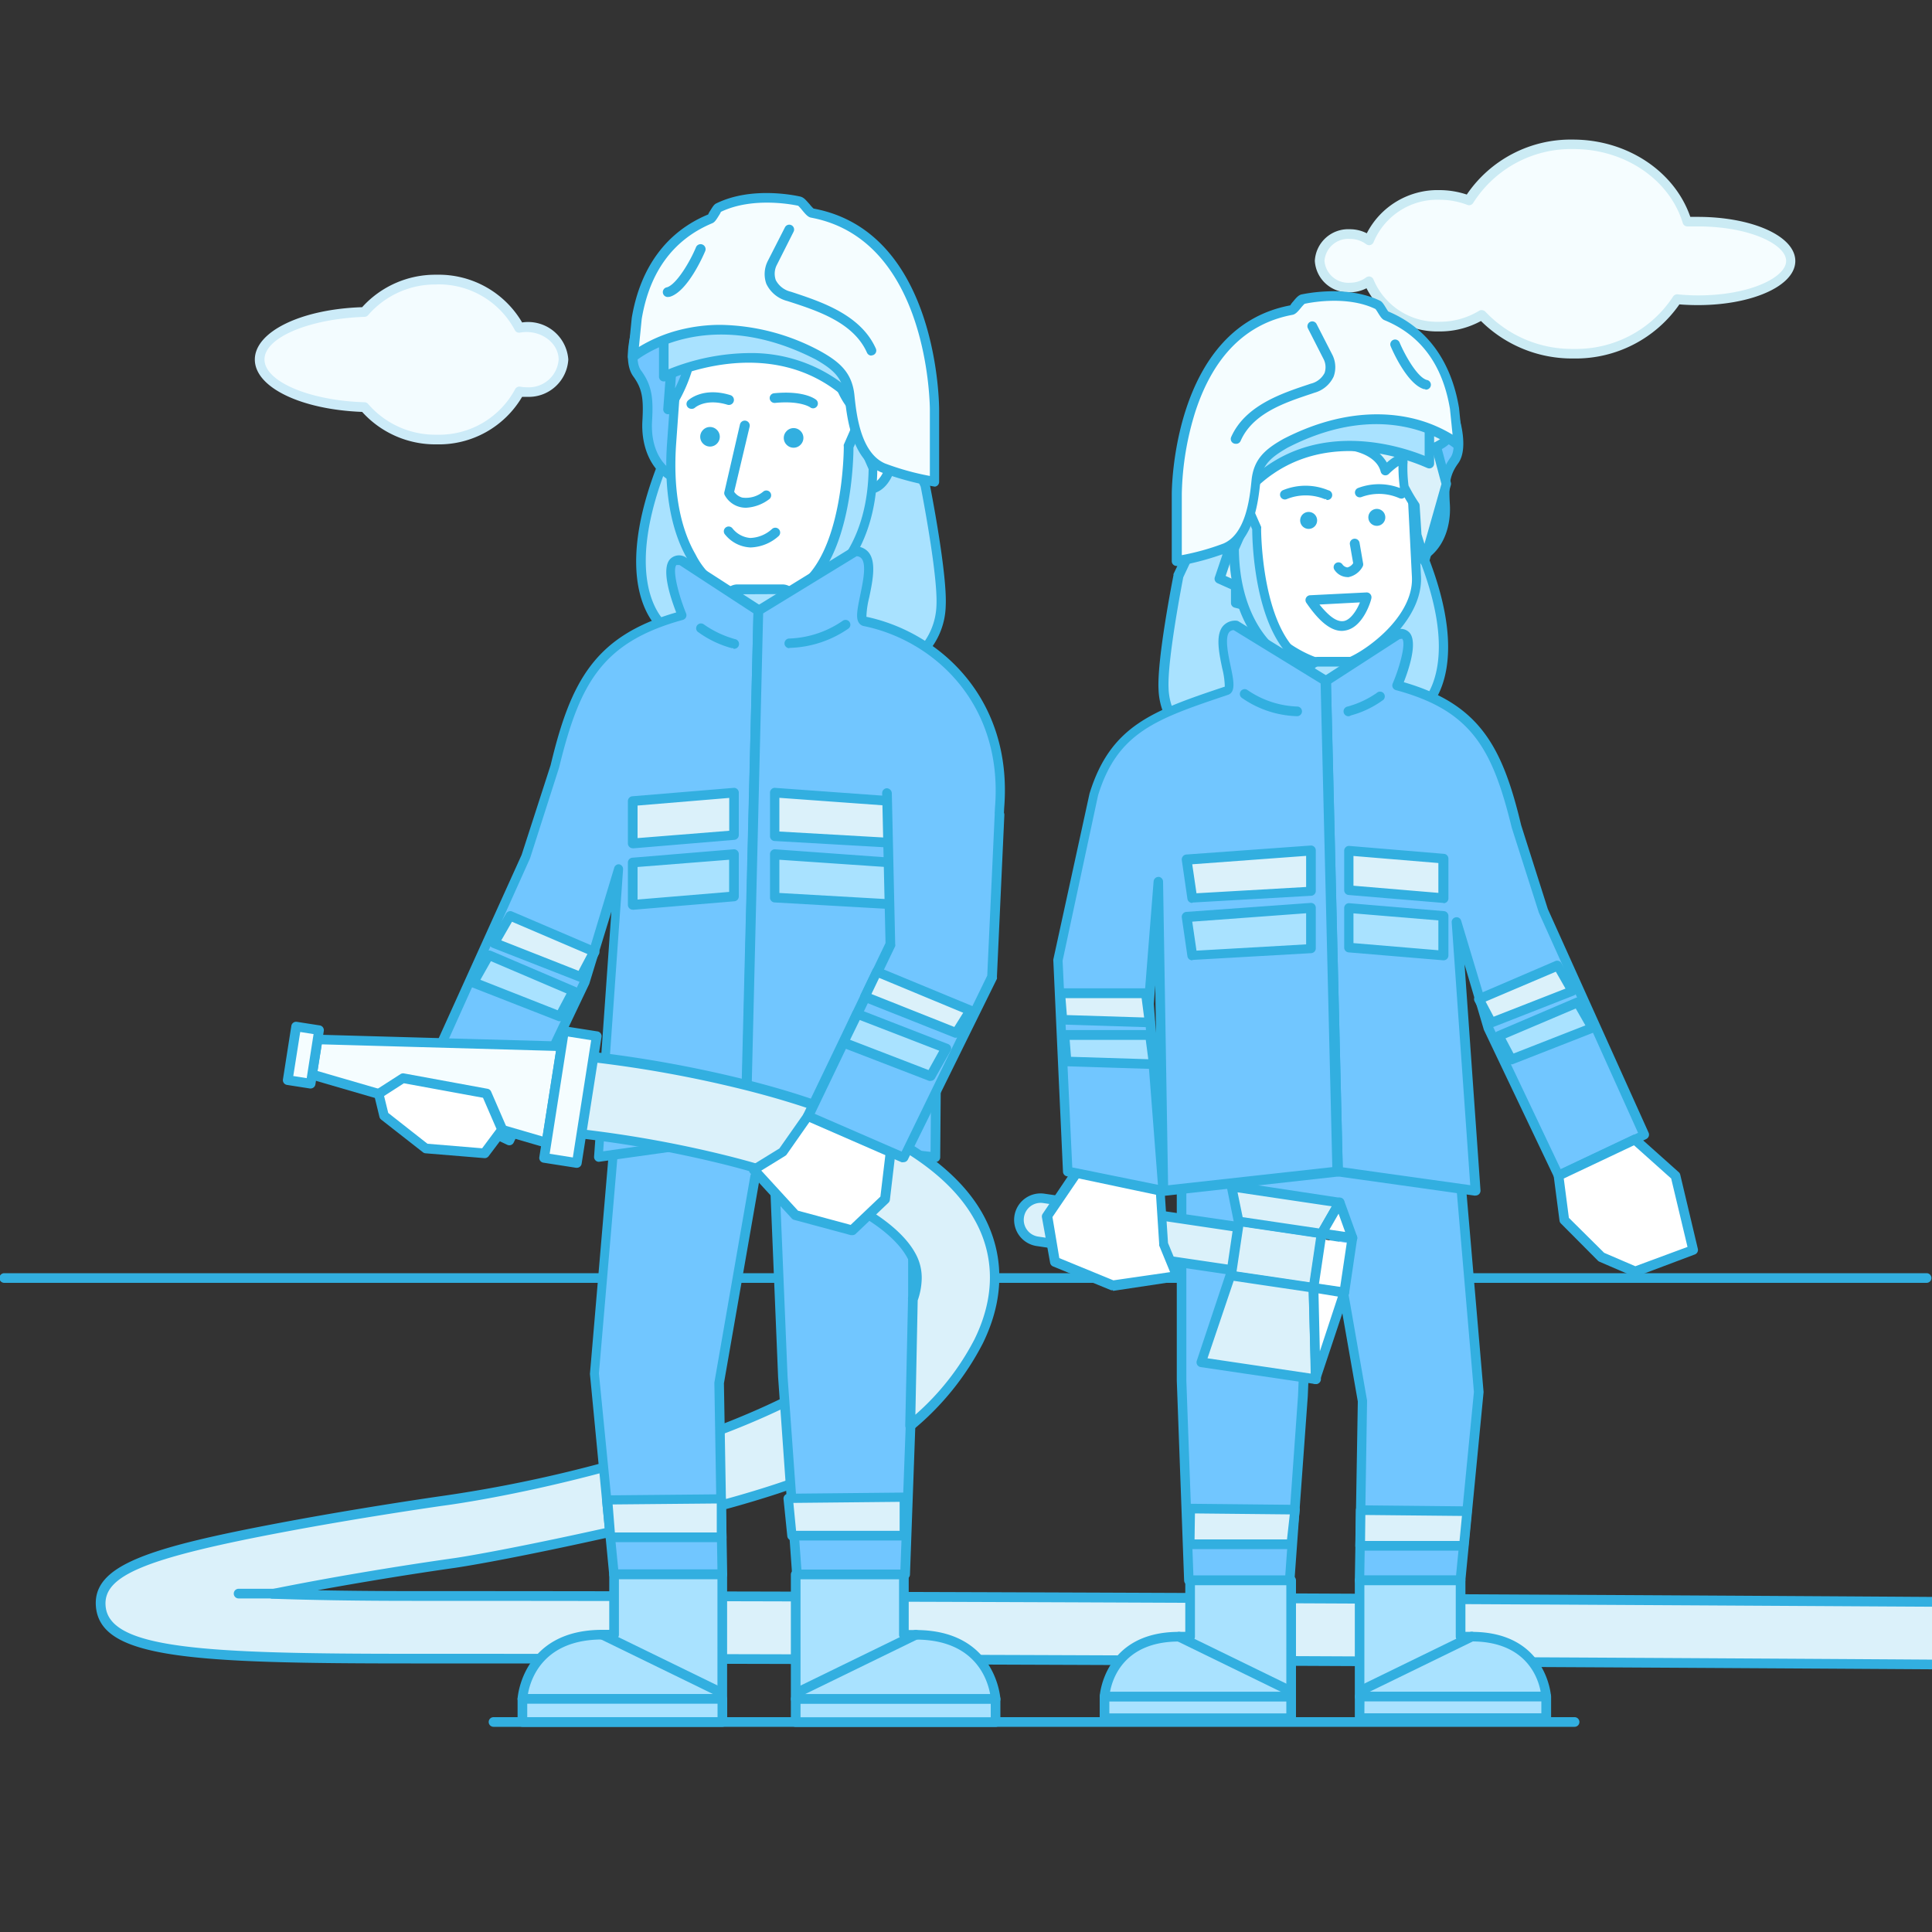 <svg id="Layer_1" data-name="Layer 1" xmlns="http://www.w3.org/2000/svg" xmlns:xlink="http://www.w3.org/1999/xlink" viewBox="0 0 200 200"><rect x="0" y="0" width="200" height="200" fill="#333333" stroke="none"/><defs><style>.cls-1{fill:none;}.cls-2{fill:#32afe0;}.cls-3{fill:#f5fdff;}.cls-4{fill:#cbebf4;}.cls-5{fill:#f3fcff;}.cls-6{fill:#ccebf8;}.cls-7{clip-path:url(#clip-path);}.cls-8{fill:#dbf1fa;}.cls-9{fill:#a9e2ff;}.cls-10{fill:#71c6ff;}.cls-11{fill:#fff;}</style><clipPath id="clip-path"><rect class="cls-1" width="200" height="200"/></clipPath></defs><title>39</title><path class="cls-2" d="M163,178.76H51.09a.5.5,0,0,1,0-1H163a.5.5,0,0,1,0,1Z"/><path class="cls-3" d="M175.79,22.93c-.38,0-.75,0-1.12,0-1.4-4.61-6.14-8-11.78-8a12.48,12.48,0,0,0-10.81,5.8,8.5,8.5,0,0,0-3.05-.56,7.65,7.65,0,0,0-7.3,4.7,3.34,3.34,0,0,0-2-.65A3,3,0,0,0,136.61,27a3,3,0,0,0,3.12,2.77,3.34,3.34,0,0,0,2-.65,7.65,7.65,0,0,0,7.3,4.7,8.34,8.34,0,0,0,4.38-1.22,12.83,12.83,0,0,0,9.49,4A12.51,12.51,0,0,0,173.62,31c.7.07,1.42.11,2.17.11,5.31,0,9.61-1.82,9.61-4.07S181.1,22.93,175.79,22.93Z"/><path class="cls-4" d="M162.89,37.11a13.37,13.37,0,0,1-9.58-3.88A8.86,8.86,0,0,1,149,34.31a8.24,8.24,0,0,1-7.54-4.47,3.83,3.83,0,0,1-1.76.42A3.46,3.46,0,0,1,136.11,27a3.46,3.46,0,0,1,3.62-3.27,3.84,3.84,0,0,1,1.76.42A8.24,8.24,0,0,1,149,19.68a9,9,0,0,1,2.84.46,13,13,0,0,1,11-5.69c5.58,0,10.51,3.27,12.14,8h.76c5.67,0,10.11,2,10.11,4.57,0,2.85-5.5,5-12,4.49A13.08,13.08,0,0,1,162.89,37.11Zm-9.49-5a.5.5,0,0,1,.37.16,12.32,12.32,0,0,0,9.12,3.85,12,12,0,0,0,10.3-5.41.5.5,0,0,1,.47-.24c.72.07,1.43.11,2.13.11,5.37,0,9.11-1.88,9.11-3.57s-3.74-3.57-9.11-3.57l-1.09,0a.5.5,0,0,1-.5-.35c-1.37-4.51-6-7.66-11.3-7.66A12,12,0,0,0,152.51,21a.5.5,0,0,1-.61.21,8,8,0,0,0-2.87-.53,7.14,7.14,0,0,0-6.83,4.37.5.5,0,0,1-.77.23,2.83,2.83,0,0,0-1.69-.55A2.47,2.47,0,0,0,137.11,27a2.47,2.47,0,0,0,2.62,2.27,2.82,2.82,0,0,0,1.69-.55.5.5,0,0,1,.77.23A7.14,7.14,0,0,0,149,33.31a7.83,7.83,0,0,0,4.12-1.14A.51.51,0,0,1,153.41,32.1Z"/><path class="cls-5" d="M54.54,33.85a4.27,4.27,0,0,0-.77.07,9.43,9.43,0,0,0-8.56-5,9.73,9.73,0,0,0-7.48,3.35c-6.06.18-10.84,2.31-10.84,4.92S31.67,42,37.73,42.14a9.73,9.73,0,0,0,7.48,3.35,9.43,9.43,0,0,0,8.56-5,4.27,4.27,0,0,0,.77.07,3.59,3.59,0,0,0,3.79-3.36A3.59,3.59,0,0,0,54.54,33.85Z"/><path class="cls-6" d="M45.21,46a10.2,10.2,0,0,1-7.72-3.36c-6.35-.24-11.11-2.55-11.11-5.42S31.14,32,37.49,31.8a10.2,10.2,0,0,1,7.72-3.36,10,10,0,0,1,8.84,4.94,4.17,4.17,0,0,1,4.78,3.84,4.1,4.1,0,0,1-4.29,3.86l-.49,0A10,10,0,0,1,45.21,46Zm0-16.55a9.18,9.18,0,0,0-7.1,3.17.5.5,0,0,1-.37.18C32,33,27.38,34.94,27.38,37.21S32,41.47,37.74,41.64a.5.5,0,0,1,.37.18A9.18,9.18,0,0,0,45.21,45a8.93,8.93,0,0,0,8.11-4.7.5.5,0,0,1,.54-.27,3.77,3.77,0,0,0,.68.06,3.1,3.1,0,0,0,3.29-2.86c0-1.77-1.92-3.17-4-2.8a.49.49,0,0,1-.54-.27A8.93,8.93,0,0,0,45.21,29.44Z"/><path class="cls-2" d="M199.44,132.8H.44a.5.5,0,0,1,0-1h199a.5.5,0,0,1,0,1Z"/><g class="cls-7"><path class="cls-8" d="M45.66,155.39c-.33,0-8.26,1.18-16.3,2.7-15.07,2.84-19.31,4.7-18.93,8.29.52,4.81,10.18,5.32,32.1,5.32h1.35c65.58,0,156,.6,156.93.61h0c2.19,0,4-1.44,4-3.22s-1.76-3.26-4-3.27c-.89,0-91.38-.61-157-.61H42.61c-6.12,0-10.79-.09-14.35-.22,5.57-1.13,12.47-2.3,18.73-3.19.51-.07,6.49-1,20.52-4.2,12.55-2.88,20.5-5.69,26.7-10l.26-13.16a7.68,7.68,0,0,1-.37.68C87.09,146.65,58.73,153.66,45.66,155.39Z"/><path class="cls-2" d="M200.85,172.81c-.83,0-91.25-.61-157-.61H42.53c-22.72,0-32-.52-32.59-5.77-.47-4.38,5.31-6.2,19.33-8.84,7.77-1.46,15.46-2.58,16.31-2.7h0A139.73,139.73,0,0,0,72,148.46c11.2-4,18.7-8.69,21.69-13.61.13-.22.25-.43.35-.64a.5.5,0,0,1,1,.23l-.27,13.16a.5.5,0,0,1-.21.4c-6,4.15-13.75,7.08-26.88,10.09-14.87,3.42-20.51,4.2-20.56,4.21-4.71.67-9.7,1.49-14.24,2.32,3,.06,6.41.09,10.21.09h.85c64.26,0,153.2.58,157,.61a4.91,4.91,0,0,1,3.5,1.37,3.39,3.39,0,0,1,1,2.41C205.32,171.14,203.31,172.81,200.85,172.81ZM45.73,155.89h0c-.85.12-8.52,1.23-16.27,2.69-14.54,2.74-18.87,4.55-18.52,7.75.47,4.39,10.47,4.87,31.6,4.87h1.35c65.72,0,156.15.6,156.94.61,1.95,0,3.51-1.22,3.53-2.72a2.36,2.36,0,0,0-.73-1.69,3.88,3.88,0,0,0-2.74-1.07c-3.8,0-92.74-.61-157-.61H42.62c-5.58,0-10.42-.08-14.37-.22a.5.5,0,0,1-.08-1c5.58-1.13,12.42-2.29,18.76-3.19.06,0,5.89-.84,20.47-4.19,12.84-2.95,20.5-5.8,26.32-9.8l.22-11.05C85.45,148.16,55.73,154.56,45.73,155.89Z"/></g><path class="cls-9" d="M122,59.61s-1.7,8.56-1.54,11.67a6.68,6.68,0,0,0,2.06,4.67l22.62-2.55h2s5.12-3.65,0-16.21-22.94-2.24-22.94-2.24Z"/><path class="cls-2" d="M122.49,76.44a.5.5,0,0,1-.32-.11,7.14,7.14,0,0,1-2.24-5c-.16-3.14,1.48-11.44,1.55-11.79a.5.5,0,0,1,0-.12l2.24-4.67a.5.5,0,0,1,.2-.22c.42-.24,10.37-5.93,17.68-3.42a9.78,9.78,0,0,1,6,5.91c5.21,12.78,0,16.65-.17,16.81a.5.5,0,0,1-.29.09h-2l-22.56,2.55Zm0-16.68c-.15.78-1.66,8.61-1.52,11.48a6.37,6.37,0,0,0,1.73,4.17l22.39-2.53H147c.68-.63,4.18-4.59-.28-15.52A8.82,8.82,0,0,0,141.32,52c-6.44-2.21-15.52,2.61-16.72,3.27Z"/><path class="cls-10" d="M150.55,43.29s1,3,0,4.37-1.09,2.42-1,4.6-.66,5-3.48,5.82-2.88-18.29-2.88-18.29Z"/><path class="cls-2" d="M145.92,58.6a1.13,1.13,0,0,1-.68-.24c-2.35-1.74-2.51-15.78-2.52-18.58a.5.5,0,0,1,.72-.45l7.33,3.51a.5.5,0,0,1,.26.3c.11.34,1,3.32-.07,4.81-.88,1.2-1,2.16-.87,4.28.14,2.46-.8,5.41-3.84,6.32A1.13,1.13,0,0,1,145.92,58.6Zm-2.19-18c.06,6.33.67,15.91,2.11,17,.07,0,.09,0,.12,0,2.48-.75,3.24-3.23,3.13-5.31s0-3.46,1.06-4.92c.62-.85.25-2.81,0-3.72Z"/><polygon class="cls-11" points="127.93 114.36 146.1 114.36 146.1 73.38 137.09 71.57 127.93 73.38 127.93 114.36"/><path class="cls-2" d="M146.1,114.86H127.93a.5.5,0,0,1-.5-.5v-41a.5.5,0,0,1,.4-.49l9.16-1.8a.51.51,0,0,1,.19,0l9,1.8a.5.5,0,0,1,.4.49v41A.5.5,0,0,1,146.1,114.86Zm-17.67-1H145.6V73.79l-8.51-1.7-8.65,1.7Z"/><path class="cls-11" d="M133.56,71.54s.4,3.89,3.52,3.89,3.52-3.89,3.52-3.89V66.27h-7Z"/><path class="cls-2" d="M137.09,75.93c-2.83,0-3.87-2.84-4-4.34a.44.44,0,0,1,0-.05V66.27a.5.5,0,0,1,.5-.5h7a.5.5,0,0,1,.5.5v5.27C141,73.09,139.92,75.93,137.09,75.93Zm-3-4.42c0,.33.48,3.42,3,3.42s3-3.3,3-3.44V66.77h-6Z"/><polygon class="cls-8" points="127.13 57.24 126.23 59.91 127.92 60.67 127.93 62.4 130.48 63.07 131.4 59.7 127.55 54.91 127.13 57.24"/><path class="cls-2" d="M130.48,63.57l-.13,0-2.55-.67a.5.5,0,0,1-.37-.48V61l-1.4-.63a.5.5,0,0,1-.27-.62l.89-2.63.41-2.29a.5.5,0,0,1,.88-.23l3.85,4.79a.5.5,0,0,1,.09.45L131,63.2A.5.5,0,0,1,130.48,63.57ZM128.43,62l1.7.44.72-2.64-3-3.73-.22,1.25,0,.07-.75,2.23,1.28.58a.5.5,0,0,1,.29.46Zm-1.3-4.77h0Z"/><path class="cls-11" d="M138.29,68.94h0c2.21-.11,8.6-4.4,8.35-9.24l-.73-14.4a8,8,0,0,0-8.38-7.57l-1.8.09a8,8,0,0,0-7.57,8.38l.72,14.25C129.14,65.37,135.41,69.09,138.29,68.94Z"/><path class="cls-2" d="M138.13,69.45A10.76,10.76,0,0,1,132.3,67c-1.39-1.08-3.75-3.37-3.9-6.52l-.72-14.25a8.51,8.51,0,0,1,8-8.9l1.79-.09a8.5,8.5,0,0,1,8.9,8l.73,14.41c.15,3-2.07,5.56-3.42,6.79-1.81,1.66-4.08,2.91-5.41,3Zm-.18-31.23h-.38l-1.79.09a7.51,7.51,0,0,0-7.1,7.85l.72,14.25c.14,2.75,2.27,4.8,3.52,5.78,1.78,1.39,4,2.32,5.36,2.24h0c1,0,3-1.08,4.79-2.72,1.21-1.11,3.23-3.37,3.09-6l-.73-14.41A7.5,7.5,0,0,0,137.95,38.21Z"/><path class="cls-2" d="M139.45,59.74a1.65,1.65,0,0,1-1.28-.71.5.5,0,0,1,.78-.63.76.76,0,0,0,.53.34,1,1,0,0,0,.6-.44l-.34-1.94a.5.5,0,1,1,1-.17l.37,2.14a.5.5,0,0,1-.06.34,2.16,2.16,0,0,1-1.48,1.08Z"/><path class="cls-2" d="M138.91,65.31c-1.17,0-2.37-1-3.68-2.91a.5.5,0,0,1,.39-.78l5.83-.29a.49.49,0,0,1,.41.18.5.5,0,0,1,.1.44c0,.12-.8,3-2.7,3.32A2.12,2.12,0,0,1,138.91,65.31Zm-2.32-2.73c1,1.24,1.81,1.83,2.52,1.71s1.36-1.15,1.67-1.93Z"/><circle class="cls-2" cx="142.53" cy="53.56" r="0.88" transform="translate(7.22 123.38) rotate(-47.89)"/><circle class="cls-2" cx="135.48" cy="53.87" r="0.88" transform="translate(38.38 162.64) rotate(-69.93)"/><path class="cls-2" d="M145.05,51.61a.5.5,0,0,1-.22-.05,5.2,5.2,0,0,0-3.88-.11.5.5,0,1,1-.37-.93,6.14,6.14,0,0,1,4.7.15.5.5,0,0,1-.23.95Z"/><path class="cls-2" d="M137.31,51.66a.49.49,0,0,1-.2,0,5.21,5.21,0,0,0-3.89,0,.5.5,0,0,1-.42-.91,6.14,6.14,0,0,1,4.7,0,.5.5,0,0,1-.2,1Z"/><path class="cls-8" d="M131.93,43.47s1.61,1.61,5.19.89c0,0,5.67-.93,2.93,1.81,0,0,2.83.43,3.37,2.55,0,0,1.88-1.94,1.82-.8a14.55,14.55,0,0,0,.12,2.45,17,17,0,0,0,1.14,1.93l.15,3.09.83,2.68,2.26-8-1-3.85s1.1-.53,1.08-.8c.63-5.13-5.11-8.57-5.11-8.57l2.11-.11s-5.31-3.81-11.51-2l-2.82,1.1-1-.77-.92,2.18S129.4,39.6,131.93,43.47Z"/><path class="cls-2" d="M147.48,58.56a.5.5,0,0,1-.48-.35l-.83-2.68a.47.47,0,0,1,0-.12L146,52.46a17.34,17.34,0,0,1-1.09-1.88.5.5,0,0,1,0-.15,15.64,15.64,0,0,1-.14-2.2,7.61,7.61,0,0,0-1,.83.5.5,0,0,1-.84-.23c-.45-1.77-2.93-2.17-3-2.18a.5.5,0,0,1-.28-.85c.62-.62.6-.86.6-.87-.15-.24-1.57-.34-3.1-.09-3.79.75-5.55-1-5.63-1l-.06-.08c-2.66-4.06-1.42-6.58-1.37-6.69l.91-2.15a.5.5,0,0,1,.77-.2l.74.59,2.55-1c6.4-1.87,11.76,1.91,12,2.07a.5.5,0,0,1-.27.91l-.67,0c1.72,1.37,4.62,4.3,4.14,8.2,0,.1,0,.43-1,1l.93,3.46a.49.49,0,0,1,0,.27l-2.26,8a.5.5,0,0,1-.47.36Zm-.33-3.26.31,1,1.76-6.2-1-3.72a.5.5,0,0,1,.26-.58,4.54,4.54,0,0,0,.82-.5c.44-4.73-4.83-8-4.89-8a.5.5,0,0,1,.23-.93l.42,0a13.51,13.51,0,0,0-9.65-1.11l-2.78,1.09a.5.5,0,0,1-.49-.08l-.45-.36L131,37.47c-.05.11-1,2.16,1.27,5.67.24.21,1.7,1.33,4.71.73,1.08-.18,3.62-.46,4.17.63a1.35,1.35,0,0,1-.23,1.38,4.57,4.57,0,0,1,2.65,2c1.12-1,1.55-.8,1.71-.73a.76.76,0,0,1,.42.83,14,14,0,0,0,.11,2.28,16.7,16.7,0,0,0,1.06,1.8.49.49,0,0,1,.09.26Zm2.16-9.94a.36.36,0,0,0,0,.12Z"/><path class="cls-8" d="M132.36,44.72s.62,2.53-.83,3.88l-.94-.59-.93,2-.49,1.64s-1.23-.91-2-.66-.26-2.15-.26-2.15l-.87.36.57-4.29-1.09-.55s1.06-5,4.66-4.75C130.2,39.57,130.57,43.46,132.36,44.72Z"/><path class="cls-2" d="M129.17,52.11a.5.5,0,0,1-.3-.1c-.43-.32-1.19-.69-1.52-.59a.73.73,0,0,1-.73-.13,2.11,2.11,0,0,1-.32-1.69l0,0a.5.5,0,0,1-.69-.53l.52-3.94-.78-.39a.5.5,0,0,1-.26-.55c0-.22,1.2-5.44,5.19-5.14a.5.5,0,0,1,.46.45c.1,1,.64,3.87,1.95,4.79a.5.5,0,0,1,.2.29c0,.11.67,2.83-1,4.36a.5.5,0,0,1-.61.06l-.47-.29-.69,1.46-.46,1.57a.5.5,0,0,1-.32.33Zm-1.69-1.7a3.11,3.11,0,0,1,1.4.43l.3-1,1-2a.5.5,0,0,1,.72-.21l.59.37a4.08,4.08,0,0,0,.46-2.95c-1.47-1.19-2-3.87-2.15-4.94-2.3.13-3.34,3-3.64,4l.73.37a.5.5,0,0,1,.27.51l-.45,3.43.07,0a.5.5,0,0,1,.68.56,6.28,6.28,0,0,0-.14,1.53Z"/><path class="cls-11" d="M129.4,57.05a1.75,1.75,0,0,1-1.16.55c-1.17.06-2.18-1.18-2.26-2.76s.8-2.91,2-3a1.75,1.75,0,0,1,1.21.43"/><path class="cls-2" d="M128.16,58.1c-1.4,0-2.59-1.42-2.68-3.23s1-3.42,2.45-3.5a2.26,2.26,0,0,1,1.55.54.5.5,0,0,1-.64.77,1.27,1.27,0,0,0-.86-.32c-.88,0-1.56,1.16-1.5,2.45s.85,2.34,1.74,2.28a1.27,1.27,0,0,0,.83-.4.5.5,0,0,1,.71.7,2.24,2.24,0,0,1-1.49.7Z"/><path class="cls-9" d="M130.12,54.7s-.06,11,5,13.93l-3.45-1.35s-3.89-2.87-3.95-10.49L129.4,53Z"/><path class="cls-2" d="M135.14,69.13a.49.49,0,0,1-.18,0l-3.45-1.35-.12-.06c-.17-.12-4.1-3.11-4.15-10.89a.49.49,0,0,1,0-.21l1.66-3.75a.5.5,0,0,1,.46-.3h0a.5.5,0,0,1,.46.3l.73,1.66a.5.5,0,0,1,0,.2c0,.11,0,10.73,4.77,13.5a.5.5,0,0,1-.25.93Zm-3.2-2.29.9.35c-3.06-4-3.21-11.36-3.21-12.39l-.23-.52-1.15,2.61C128.32,63.62,131.51,66.49,131.94,66.84Z"/><rect class="cls-9" x="135.53" y="68.53" width="6.26" height="2.31" rx="0.93" ry="0.93" transform="translate(277.33 139.38) rotate(-180)"/><path class="cls-2" d="M140.86,71.35h-4.4A1.44,1.44,0,0,1,135,69.91v-.45A1.44,1.44,0,0,1,136.46,68h4.4a1.43,1.43,0,0,1,1.43,1.43v.45A1.43,1.43,0,0,1,140.86,71.35ZM136.46,69a.44.44,0,0,0-.43.43v.45a.44.44,0,0,0,.43.43h4.4a.43.43,0,0,0,.43-.43v-.45a.43.43,0,0,0-.43-.43Z"/><polygon class="cls-10" points="128.82 85.55 126.76 85.55 126.31 92.97 122.32 111.02 122.32 142.91 123.08 163.6 133.54 163.6 134.89 144.54 135.69 125.18 137.58 125.18 141.05 145.08 140.75 163.6 151.2 163.6 153.09 144.15 149.36 100.5 147.51 92.97 147.29 85.55 145.2 85.55 128.82 85.55"/><path class="cls-2" d="M133.54,164.1H123.08a.5.5,0,0,1-.5-.48l-.76-20.7V111a.5.5,0,0,1,0-.11l4-18.05.44-7.34a.5.5,0,0,1,.5-.47h20.53a.5.5,0,0,1,.5.48L148,92.9l1.83,7.48,3.75,43.73-1.89,19.54a.5.5,0,0,1-.5.45H140.75a.5.5,0,0,1-.5-.51l.31-18.51-3.4-19.4h-1l-.78,18.88L134,163.64A.5.5,0,0,1,133.54,164.1Zm-10-1h9.51l1.32-18.6.8-19.34a.5.5,0,0,1,.5-.48h1.88a.5.5,0,0,1,.49.41l3.48,19.9-.29,18.1h9.5l1.85-19-3.73-43.56L147,93.09a.47.47,0,0,1,0-.1l-.21-6.93H127.23L126.81,93l-4,18.08V142.9Z"/><path class="cls-9" d="M140.75,163.6H151.2v5.83h1.15c7.4,0,7.71,6.21,7.71,6.21H140.75v-4.89h0Z"/><path class="cls-2" d="M160.06,176.13H140.75a.5.5,0,0,1-.5-.5v-4.82a.48.48,0,0,1,0-.08V163.6a.5.5,0,0,1,.5-.5H151.2a.5.5,0,0,1,.5.5v5.33h.65c7.79,0,8.21,6.62,8.21,6.68a.5.5,0,0,1-.5.53Zm-18.82-1h18.25c-.26-1.42-1.49-5.21-7.14-5.21H151.2a.5.5,0,0,1-.5-.5V164.1h-9.46v6.57a.48.48,0,0,1,0,.08Z"/><rect class="cls-9" x="140.75" y="175.63" width="19.32" height="2.23" transform="translate(300.81 353.49) rotate(-180)"/><path class="cls-2" d="M160.06,178.36H140.75a.5.5,0,0,1-.5-.5v-2.23a.5.5,0,0,1,.5-.5h19.32a.5.5,0,0,1,.5.5v2.23A.5.5,0,0,1,160.06,178.36Zm-18.82-1h18.32v-1.23H141.25Z"/><path class="cls-2" d="M141.05,175.43a.5.5,0,0,1-.22-.95l11.3-5.51a.5.5,0,0,1,.44.9l-11.3,5.51A.5.5,0,0,1,141.05,175.43Z"/><path class="cls-9" d="M133.66,163.6H123.2v5.83h-1.15c-7.4,0-7.71,6.21-7.71,6.21h19.32v-4.89h0Z"/><path class="cls-2" d="M133.66,176.14H114.34a.5.5,0,0,1-.5-.53c0-.07.43-6.68,8.21-6.68h.65V163.6a.5.5,0,0,1,.5-.5h10.46a.5.5,0,0,1,.5.5v7.14a.48.48,0,0,1,0,.08v4.82a.5.5,0,0,1-.5.5Zm-18.75-1h18.25v-4.39a.5.5,0,0,1,0-.08V164.1H123.7v5.33a.5.5,0,0,1-.5.5h-1.15C116.4,169.93,115.17,173.72,114.91,175.14Z"/><rect class="cls-9" x="114.34" y="175.64" width="19.32" height="2.23"/><path class="cls-2" d="M133.66,178.37H114.34a.5.5,0,0,1-.5-.5v-2.23a.5.5,0,0,1,.5-.5h19.32a.5.5,0,0,1,.5.5v2.23A.5.5,0,0,1,133.66,178.37Zm-18.82-1h18.32v-1.23H114.84Z"/><path class="cls-2" d="M133.35,175.44a.5.5,0,0,1-.22-.05l-11.3-5.51a.5.5,0,0,1,.44-.9l11.3,5.51a.5.5,0,0,1-.22.95Z"/><path class="cls-10" d="M144.69,65.67l-7.44,4.82,1.23,50.8,14.23,2-2-27.81,3.31,11,7.27,15.26,8.87-4.2L159.75,94.26,157,85.55c-1.9-8-4.09-12.37-12.34-14.59C144.64,71,147.14,65,144.69,65.67Z"/><path class="cls-2" d="M152.72,123.77h-.07l-14.23-2a.5.5,0,0,1-.43-.48l-1.23-50.8a.5.5,0,0,1,.23-.43l7.44-4.82.15-.06a1.23,1.23,0,0,1,1.34.32c.85,1-.06,3.74-.6,5.12,7.85,2.28,10.2,6.64,12.15,14.8l2.76,8.68,10.43,23.15a.5.5,0,0,1-.24.66l-8.87,4.2a.5.5,0,0,1-.67-.24l-7.27-15.26-2-6.77,1.65,23.38a.5.5,0,0,1-.5.54ZM139,120.84l13.2,1.85-1.92-27.2a.5.5,0,0,1,.41-.53.49.49,0,0,1,.57.35l3.31,11,7,14.74,8-3.78L159.3,94.47,156.5,85.7c-2-8.16-4.14-12.14-12-14.26a.5.5,0,0,1-.33-.68c.79-1.86,1.36-4.15,1-4.61,0-.05-.17,0-.26,0l-7.13,4.61Z"/><path class="cls-10" d="M127.92,64.74l9.33,5.75,1.23,50.8-18,2-.53-32-1,12.57,1.5,19.42-9.9-2-1-21.85,3.75-17.18c2.1-6.8,6.43-8.27,13.74-10.73C128.16,71.12,124.91,64.74,127.92,64.74Z"/><path class="cls-2" d="M120.44,123.77h-.1l-9.9-2a.5.5,0,0,1-.4-.47l-1-21.85a.45.45,0,0,1,0-.13l3.75-17.18c2.18-7.07,6.63-8.59,14-11.06a8.2,8.2,0,0,0-.27-1.91c-.33-1.59-.7-3.39.06-4.33a1.67,1.67,0,0,1,1.37-.59.5.5,0,0,1,.26.07l9.33,5.75a.5.5,0,0,1,.24.41l1.23,50.8a.5.5,0,0,1-.45.51l-18,2Zm-.53-33h0a.5.5,0,0,1,.49.49l.52,31.44,17-1.88-1.21-50.07-9-5.52a.6.6,0,0,0-.46.21c-.47.57-.12,2.27.14,3.5.32,1.53.57,2.73-.3,3-7.35,2.47-11.4,3.83-13.42,10.4L110,99.45l1,21.4,8.87,1.8-1.45-18.76,1-12.64A.5.5,0,0,1,119.91,90.78ZM119.59,102l-.15,1.93.23,3Z"/><path class="cls-10" d="M142.83,72.14a9.7,9.7,0,0,1-3.15,1.51"/><path class="cls-2" d="M139.67,74.14a.5.5,0,0,1-.16-1,9.79,9.79,0,0,0,3-1.4.5.5,0,0,1,.7,0,.5.5,0,0,1,0,.7,10,10,0,0,1-3.33,1.61Z"/><path class="cls-10" d="M128.85,71.84a10.08,10.08,0,0,0,5.42,1.8"/><path class="cls-2" d="M134.27,74.14h0a10.5,10.5,0,0,1-5.72-1.9.5.5,0,0,1,.6-.8,9.66,9.66,0,0,0,5.13,1.7.5.5,0,0,1,0,1Z"/><path class="cls-9" d="M148,44v3.94s-10.24-5.16-18,1.83l-.09-5.54S139.58,41.14,148,44Z"/><path class="cls-2" d="M130,50.28a.51.51,0,0,1-.2,0,.5.5,0,0,1-.3-.45l-.09-5.54a.5.5,0,0,1,.35-.48c.4-.13,9.9-3.12,18.36-.23a.5.5,0,0,1,.34.47v3.94a.5.5,0,0,1-.72.45c-.1,0-10-4.92-17.39,1.75A.5.5,0,0,1,130,50.28Zm.41-5.66.07,4.1c6.54-5.14,14.55-2.52,17-1.53V44.37C140.31,42.07,132.21,44.11,130.44,44.62Z"/><path class="cls-3" d="M134.91,31s4.36-1.05,7.78.62c.2.1.61,1,.82,1.09,3.07,1.27,6.15,4,7.1,9.61L151,46s-6.86-5.83-17.87-.17c-1.8,1-2.87,1.92-3.08,3.9-.22,2.14-.68,5.85-3.22,7a29.1,29.1,0,0,1-5,1.35l0-6.94s-.16-16.8,11.86-19C134,32.06,134.61,31,134.91,31Z"/><path class="cls-2" d="M121.8,58.59a.5.5,0,0,1-.5-.5l0-6.94c0-.16,0-17.24,12.27-19.54a2,2,0,0,1,.28-.38c.32-.39.58-.7.92-.76s4.64-1,8.09.66c.22.11.36.33.6.72.07.12.19.31.25.39,4,1.68,6.52,5.12,7.33,10l.38,3.78a.5.5,0,0,1-.82.43c-.27-.23-6.76-5.54-17.32-.1-1.72,1-2.63,1.76-2.81,3.51-.21,2-.63,6.1-3.51,7.37a29.18,29.18,0,0,1-5.12,1.38Zm13.25-27.14a4.18,4.18,0,0,0-.38.42c-.31.37-.55.66-.87.72-4.79.89-8.17,4.26-10.05,10a30.19,30.19,0,0,0-1.41,8.54l0,6.34a25.09,25.09,0,0,0,4.3-1.2c2.35-1,2.74-4.77,2.92-6.56.22-2.17,1.39-3.21,3.33-4.29,5.84-3,10.52-2.79,13.43-2.09A14.3,14.3,0,0,1,150.37,45l-.27-2.67c-.76-4.54-3-7.64-6.79-9.19-.24-.1-.4-.34-.66-.76a3.89,3.89,0,0,0-.26-.39C139.36,30.52,135.38,31.38,135.05,31.45Zm-.09,0h0Zm.11,0Zm-.16-.47h0Z"/><path class="cls-3" d="M135.85,33.77,137.5,37s1.14,2.25-1.66,3.18-6.53,2.1-7.93,5.25"/><path class="cls-2" d="M127.91,45.94a.5.5,0,0,1-.46-.7c1.45-3.27,5.24-4.52,8-5.44l.23-.08a2.17,2.17,0,0,0,1.44-1.11,1.86,1.86,0,0,0-.07-1.37L135.4,34a.5.5,0,0,1,.89-.46l1.66,3.24a2.86,2.86,0,0,1,.11,2.2,3.1,3.1,0,0,1-2,1.68l-.23.08c-2.73.91-6.13,2-7.4,4.9A.5.5,0,0,1,127.91,45.94Z"/><path class="cls-3" d="M144.42,35.64s1.56,3.68,3.11,4.14"/><path class="cls-2" d="M147.54,40.28l-.14,0c-1.73-.52-3.26-4-3.43-4.42a.5.5,0,1,1,.92-.39c.57,1.34,1.83,3.57,2.8,3.86a.5.5,0,0,1-.14,1Z"/><polygon class="cls-8" points="149.4 88.88 149.4 92.97 139.62 92.15 139.62 88.07 149.4 88.88"/><path class="cls-2" d="M149.4,93.47h0l-9.79-.82a.5.5,0,0,1-.46-.5V88.07a.5.5,0,0,1,.16-.37.49.49,0,0,1,.38-.13l9.79.82a.5.5,0,0,1,.46.5V93a.5.5,0,0,1-.5.5Zm-9.29-1.78,8.79.74V89.34l-8.79-.73Z"/><polygon class="cls-9" points="149.4 94.82 149.4 98.91 139.62 98.09 139.62 94 149.4 94.82"/><path class="cls-2" d="M149.4,99.41h0l-9.79-.82a.5.5,0,0,1-.46-.5V94a.5.5,0,0,1,.16-.37.49.49,0,0,1,.38-.13l9.79.82a.5.5,0,0,1,.46.5v4.09a.5.5,0,0,1-.5.5Zm-9.29-1.78,8.79.74V95.28l-8.79-.73Z"/><polygon class="cls-8" points="135.7 88.07 135.7 92.27 123.42 92.97 122.83 89 135.7 88.07"/><path class="cls-2" d="M123.42,93.47a.5.5,0,0,1-.5-.43l-.58-4a.5.5,0,0,1,.11-.39.5.5,0,0,1,.35-.19l12.87-.93a.5.5,0,0,1,.54.5v4.2a.5.5,0,0,1-.47.5l-12.28.7Zm0-4,.44,3,11.35-.65V88.6Z"/><polygon class="cls-9" points="135.7 94 135.7 98.2 123.42 98.91 122.83 94.94 135.7 94"/><path class="cls-2" d="M123.42,99.41a.5.5,0,0,1-.5-.43l-.58-4a.5.5,0,0,1,.11-.39.5.5,0,0,1,.35-.19l12.87-.93a.51.51,0,0,1,.38.13.5.5,0,0,1,.16.37v4.2a.5.5,0,0,1-.47.5l-12.28.7Zm0-4,.44,3,11.35-.65V94.54Z"/><polygon class="cls-9" points="119.04 107.13 119.43 110.16 110.41 109.89 110.17 107.13 119.04 107.13"/><path class="cls-2" d="M119.43,110.66h0l-9-.28a.5.5,0,0,1-.48-.46l-.23-2.75a.5.5,0,0,1,.5-.54H119a.5.5,0,0,1,.5.44l.39,3a.5.5,0,0,1-.5.56Zm-8.56-1.26,8,.25-.26-2h-7.88Z"/><polygon class="cls-8" points="118.64 102.81 119.04 105.84 110.02 105.57 109.78 102.81 118.64 102.81"/><path class="cls-2" d="M119,106.34h0l-9-.28a.5.5,0,0,1-.48-.46l-.23-2.75a.5.5,0,0,1,.5-.54h8.86a.5.5,0,0,1,.5.44l.39,3a.5.5,0,0,1-.5.56Zm-8.56-1.26,8,.25-.26-2h-7.88Z"/><polygon class="cls-9" points="163.3 103.76 164.85 106.39 156.45 109.68 155.15 107.24 163.3 103.76"/><path class="cls-2" d="M156.45,110.18a.5.5,0,0,1-.44-.27l-1.3-2.44a.5.5,0,0,1,.25-.69l8.15-3.48a.5.5,0,0,1,.63.21l1.55,2.63a.5.5,0,0,1-.25.72l-8.4,3.29A.5.5,0,0,1,156.45,110.18Zm-.6-2.69.83,1.57,7.44-2.91-1-1.75Z"/><polygon class="cls-8" points="161.24 99.95 162.79 102.58 154.39 105.87 153.09 103.43 161.24 99.95"/><path class="cls-2" d="M154.39,106.37a.5.5,0,0,1-.44-.27l-1.3-2.44a.5.5,0,0,1,.25-.69L161,99.49a.5.5,0,0,1,.63.21l1.55,2.63a.5.5,0,0,1-.25.72l-8.4,3.29A.5.5,0,0,1,154.39,106.37Zm-.6-2.69.83,1.57,7.44-2.91-1-1.75Z"/><polygon class="cls-8" points="151.9 156.43 151.55 160.02 140.81 160.02 140.87 156.32 151.9 156.43"/><path class="cls-2" d="M151.55,160.52H140.8a.5.5,0,0,1-.5-.51l.06-3.69a.5.5,0,0,1,.5-.49h0l11,.11a.5.5,0,0,1,.49.55l-.35,3.59A.5.5,0,0,1,151.55,160.52Zm-10.24-1h9.78l.25-2.59-10-.1Z"/><polygon class="cls-8" points="134.06 156.28 133.66 159.86 123.14 159.86 123.19 156.17 134.06 156.28"/><path class="cls-2" d="M133.66,160.36H123.14a.5.5,0,0,1-.5-.51l.05-3.69a.5.5,0,0,1,.5-.49h0l10.87.11a.5.5,0,0,1,.49.56l-.4,3.59A.5.5,0,0,1,133.66,160.36Zm-10-1h9.57l.29-2.59-9.82-.1Z"/><path class="cls-9" d="M95.78,50.22s1.82,9.17,1.65,12.5a7.15,7.15,0,0,1-2.2,5L71,65H68.8s-5.49-3.91,0-17.37,24.58-2.4,24.58-2.4Z"/><path class="cls-2" d="M95.23,68.22h-.06L70.94,65.49H68.8a.5.5,0,0,1-.29-.09c-.24-.17-5.74-4.3-.17-18a10.44,10.44,0,0,1,6.39-6.31c7.81-2.67,18.46,3.41,18.91,3.67a.5.5,0,0,1,.2.22l2.4,5a.47.47,0,0,1,0,.12c.08.38,1.83,9.27,1.66,12.62a7.61,7.61,0,0,1-2.38,5.36A.5.5,0,0,1,95.23,68.22ZM69,64.49h2L95.06,67.2a6.9,6.9,0,0,0,1.88-4.5c.16-3.09-1.47-11.51-1.63-12.32L93,45.58c-1.25-.69-11-5.88-18-3.51a9.48,9.48,0,0,0-5.78,5.74C64.43,59.66,68.26,63.84,69,64.49Z"/><path class="cls-10" d="M66,34s-1,3.26,0,4.68,1.17,2.59,1,4.93.71,5.32,3.73,6.23,3.08-19.59,3.08-19.59Z"/><path class="cls-2" d="M70.92,50.36a1.19,1.19,0,0,1-.34-.05c-3.23-1-4.23-4.12-4.08-6.74.13-2.27,0-3.31-.94-4.6-1.16-1.58-.19-4.77-.07-5.13a.5.5,0,0,1,.26-.3l7.85-3.76a.5.5,0,0,1,.72.45c0,3-.18,18-2.68,19.87A1.17,1.17,0,0,1,70.92,50.36Zm-4.55-16c-.28,1-.69,3.1,0,4,1.13,1.55,1.27,2.87,1.13,5.25s.7,4.92,3.37,5.72c0,0,.08,0,.16,0,1.56-1.15,2.21-11.49,2.27-18.28Z"/><polygon class="cls-11" points="88.5 110.23 69.04 110.23 69.04 66.32 78.7 64.39 88.5 66.32 88.5 110.23"/><path class="cls-2" d="M88.5,110.73H69a.5.5,0,0,1-.5-.5V66.32a.5.5,0,0,1,.4-.49L78.6,63.9a.51.51,0,0,1,.19,0l9.81,1.93a.5.5,0,0,1,.4.49v43.91A.5.5,0,0,1,88.5,110.73Zm-19-1H88v-43L78.7,64.9l-9.16,1.83Z"/><path class="cls-11" d="M82.47,64.36S82,68.52,78.7,68.52s-3.77-4.17-3.77-4.17V58.7h7.55Z"/><path class="cls-2" d="M78.7,69c-3,0-4.11-3-4.27-4.61v-5.7a.5.5,0,0,1,.5-.5h7.55a.5.5,0,0,1,.5.5v5.65a.44.44,0,0,1,0,.05C82.8,66,81.7,69,78.7,69Zm-3.27-9.82v5.15c0,.1.42,3.67,3.27,3.67s3.24-3.39,3.27-3.69V59.21Zm7,5.15h0Z"/><path class="cls-11" d="M78.42,62.27h0c-5.7-.41-9.64-6.46-8.91-16.46l.7-9.64a9.36,9.36,0,0,1,9.73-8.9l2,.15a9.36,9.36,0,0,1,8.35,10.21L89.26,52.2C88.92,56.92,83.86,62.66,78.42,62.27Z"/><path class="cls-2" d="M79,62.78l-.57,0h0a9.08,9.08,0,0,1-7.26-4.89c-1.74-3-2.47-7.23-2.11-12.1l.7-9.64A10.29,10.29,0,0,1,73,29.25a9.28,9.28,0,0,1,7-2.47l2,.15a9.84,9.84,0,0,1,8.81,10.74L89.76,52.23C89.4,57.15,84.42,62.78,79,62.78Zm.36-35A8.3,8.3,0,0,0,73.69,30a9.29,9.29,0,0,0-3,6.22L70,45.85c-.34,4.68.34,8.67,2,11.54a8,8,0,0,0,6.47,4.39h0c5,.36,10-5.06,10.31-9.6L89.82,37.6a8.84,8.84,0,0,0-7.88-9.67l-2-.15Z"/><path class="cls-2" d="M77.26,52.56A2.47,2.47,0,0,1,75,51.21a.5.5,0,0,1,0-.33l1.6-6.94a.5.5,0,0,1,1,.23L76,50.91a1.51,1.51,0,0,0,.84.6,2.82,2.82,0,0,0,2.21-.65.5.5,0,1,1,.56.83A4.33,4.33,0,0,1,77.26,52.56Z"/><path class="cls-11" d="M89.1,43.85l.2-.17a1.57,1.57,0,0,1,1.08-.36c1.22.09,2.09,1.79,1.94,3.81s-1.25,3.57-2.47,3.49a1.67,1.67,0,0,1-1.19-.71"/><path class="cls-2" d="M90,51.11h-.14a2.15,2.15,0,0,1-1.55-.91.5.5,0,1,1,.79-.61,1.22,1.22,0,0,0,.83.52c.85.07,1.8-1.14,1.94-3s-.65-3.21-1.48-3.27a1,1,0,0,0-.74.26l-.16.14a.5.5,0,0,1-.69-.72l.24-.21a2.06,2.06,0,0,1,1.42-.46c1.52.11,2.57,2,2.4,4.34S91.41,51.11,90,51.11Z"/><path class="cls-10" d="M73.51,32.23s2.57-.4,3,1.4c.5,2,.73,2.77,2.15,2.87s2.17-.22,2.8-2.51c.28-1,1.68-1.36,2.79-1a2.26,2.26,0,0,1,1.81,2.29c0,3.08,1.41,8,4.64,8.22l.37-5.08S92.76,27.8,81.73,27s-11.9,6.66-12.21,10.84l-.33,4.53A15.49,15.49,0,0,0,71.8,35.2S71.55,32.9,73.51,32.23Z"/><path class="cls-2" d="M90.71,43.95h0c-3.51-.25-5.1-5.25-5.1-8.71a1.76,1.76,0,0,0-1.44-1.81,2.36,2.36,0,0,0-1.71.15.91.91,0,0,0-.47.54c-.64,2.28-1.48,3-3.32,2.88S76.51,35.69,76,33.74c-.3-1.22-2.11-1.06-2.41-1a2.37,2.37,0,0,0-1.33,2.43,15.91,15.91,0,0,1-2.7,7.51.5.5,0,0,1-.9-.33L69,37.79c.13-1.75.36-5,2.17-7.54,2-2.86,5.6-4.12,10.57-3.76,3.46.25,6.08,1.46,7.78,3.61,2.77,3.49,2.07,8.14,2,8.34l-.36,5a.5.5,0,0,1-.5.46ZM83.45,32.33a3.51,3.51,0,0,1,1,.13,2.73,2.73,0,0,1,2.17,2.77c0,2.81,1.18,7,3.68,7.64l.33-4.54c0-.09.67-4.47-1.83-7.61-1.52-1.91-3.89-3-7.06-3.22-4.6-.33-7.86.79-9.69,3.34-1.64,2.3-1.87,5.38-2,7l-.17,2.36a14.1,14.1,0,0,0,1.46-5.07,3.23,3.23,0,0,1,2-3.41l.08,0c1-.16,3.14,0,3.57,1.77.51,2.08.67,2.42,1.7,2.49s1.68,0,2.29-2.15a1.9,1.9,0,0,1,.94-1.15A3.14,3.14,0,0,1,83.45,32.33Z"/><path class="cls-2" d="M77.75,56.67h-.11a3.57,3.57,0,0,1-2.56-1.31.5.5,0,1,1,.74-.67,2.61,2.61,0,0,0,1.85,1,3.51,3.51,0,0,0,2.24-.92.5.5,0,0,1,.7.72A4.55,4.55,0,0,1,77.75,56.67Z"/><path class="cls-2" d="M71.56,42.32a.5.5,0,0,1-.35-.85c.06-.06,1.53-1.45,4.39-.57a.5.5,0,0,1-.29,1c-2.26-.69-3.36.29-3.4.33A.5.5,0,0,1,71.56,42.32Z"/><path class="cls-2" d="M84.17,42.27a.5.5,0,0,1-.31-.11s-1-.71-3.63-.45a.51.51,0,0,1-.55-.45.5.5,0,0,1,.45-.55c3.06-.3,4.22.57,4.35.67a.5.5,0,0,1-.31.89Z"/><path class="cls-2" d="M74.18,44.47a1,1,0,0,1,.08,1.41,1,1,0,0,1-1.44.08,1,1,0,0,1-.08-1.41A1,1,0,0,1,74.18,44.47Z"/><path class="cls-2" d="M82.83,44.58A1,1,0,0,1,82.91,46a1,1,0,0,1-1.44.08,1,1,0,0,1-.08-1.41A1,1,0,0,1,82.83,44.58Z"/><path class="cls-9" d="M87.85,46.22S87.9,58,82.47,61.15l3.7-1.44s4.17-3.08,4.23-11.24l-1.77-4Z"/><path class="cls-2" d="M82.47,61.65a.5.5,0,0,1-.25-.93c5.13-3,5.13-14.38,5.13-14.49a.5.5,0,0,1,0-.2l.78-1.78a.5.5,0,0,1,.46-.3h0a.5.5,0,0,1,.46.3l1.77,4a.49.49,0,0,1,0,.21c-.06,8.31-4.25,11.51-4.43,11.64l-.12.06-3.7,1.44A.49.49,0,0,1,82.47,61.65Zm5.88-15.32c0,1.08-.16,9.06-3.51,13.36l1.08-.42c.44-.37,3.89-3.45,4-10.7l-1.27-2.88Z"/><rect class="cls-9" x="75.34" y="61.04" width="6.71" height="2.48" rx="1" ry="1"/><path class="cls-2" d="M81,64H76.34a1.5,1.5,0,0,1-1.5-1.5V62a1.5,1.5,0,0,1,1.5-1.5H81a1.5,1.5,0,0,1,1.5,1.5v.48A1.5,1.5,0,0,1,81,64Zm-4.71-2.48a.5.5,0,0,0-.5.5v.48a.5.5,0,0,0,.5.5H81a.5.5,0,0,0,.5-.5V62a.5.5,0,0,0-.5-.5Z"/><polygon class="cls-10" points="87.55 79.36 89.75 79.36 90.24 87.31 94.51 106.65 94.51 140.81 93.7 162.98 82.49 162.98 81.05 142.56 80.19 121.82 78.17 121.82 74.45 143.14 74.78 162.97 63.57 162.97 61.55 142.14 65.55 95.37 67.52 87.31 67.76 79.36 70 79.36 87.55 79.36"/><path class="cls-2" d="M93.7,163.48H82.49A.5.5,0,0,1,82,163l-1.45-20.43-.84-20.28H78.59l-3.65,20.91L75.28,163a.5.5,0,0,1-.5.51H63.57a.5.5,0,0,1-.5-.45l-2-20.83,4-46.86,2-8.09.24-7.89a.5.5,0,0,1,.5-.48h22a.5.5,0,0,1,.5.47l.48,7.95L95,106.54a.5.5,0,0,1,0,.11v34.16L94.2,163A.5.5,0,0,1,93.7,163.48Zm-10.74-1H93.21l.8-21.69V106.7L89.75,87.42l-.46-7.56h-21L68,87.32a.47.47,0,0,1,0,.1l-2,8.06-4,46.69,2,20.29H74.27l-.32-19.33,3.73-21.42a.5.5,0,0,1,.49-.41h2a.5.5,0,0,1,.5.48l.86,20.74Z"/><path class="cls-9" d="M74.78,163H63.57v6.24H62.34c-7.93,0-8.26,6.65-8.26,6.65H74.78v-5.24h0Z"/><path class="cls-2" d="M74.78,176.37H54.08a.5.5,0,0,1-.5-.53c0-.07.46-7.12,8.76-7.12h.73V163a.5.5,0,0,1,.5-.5h11.2a.5.5,0,0,1,.5.5v7.65a.45.45,0,0,1,0,.08v5.16a.5.5,0,0,1-.5.5Zm-20.13-1H74.27v-4.74a.47.47,0,0,1,0-.08v-7.07H64.07v5.74a.5.5,0,0,1-.5.5H62.34C56.2,169.72,54.91,173.87,54.65,175.37Z"/><rect class="cls-9" x="54.08" y="175.87" width="20.69" height="2.39"/><path class="cls-2" d="M74.78,178.76H54.08a.5.5,0,0,1-.5-.5v-2.39a.5.5,0,0,1,.5-.5h20.7a.5.5,0,0,1,.5.5v2.39A.5.5,0,0,1,74.78,178.76Zm-20.2-1h19.7v-1.39H54.58Z"/><path class="cls-2" d="M74.45,175.62a.5.5,0,0,1-.22-.05l-12.1-5.9a.5.5,0,1,1,.44-.9l12.1,5.9a.5.5,0,0,1-.22.95Z"/><path class="cls-9" d="M82.37,163h11.2v6.24H94.8c7.93,0,8.26,6.65,8.26,6.65H82.37v-5.24h0Z"/><path class="cls-2" d="M103.06,176.38H82.37a.5.5,0,0,1-.5-.5v-5.17a.48.48,0,0,1,0-.08V163a.5.5,0,0,1,.5-.5h11.2a.5.5,0,0,1,.5.5v5.74h.73c8.31,0,8.76,7.05,8.76,7.13a.5.5,0,0,1-.5.53Zm-20.19-1H102.5c-.27-1.5-1.55-5.65-7.7-5.65H93.57a.5.5,0,0,1-.5-.5v-5.74H82.87v7.08a.48.48,0,0,1,0,.08Z"/><rect class="cls-9" x="82.37" y="175.88" width="20.69" height="2.39" transform="translate(185.43 354.14) rotate(-180)"/><path class="cls-2" d="M103.06,178.77H82.37a.5.5,0,0,1-.5-.5v-2.39a.5.5,0,0,1,.5-.5h20.69a.5.5,0,0,1,.5.5v2.39A.5.5,0,0,1,103.06,178.77Zm-20.19-1h19.69v-1.39H82.87Z"/><path class="cls-2" d="M82.7,175.63a.5.5,0,0,1-.22-.95l12.1-5.9a.5.5,0,1,1,.44.9l-12.1,5.9A.5.5,0,0,1,82.7,175.63Z"/><path class="cls-10" d="M70.55,58.06l8,5.16L77.2,117.64,62,119.77,64,90,60.5,101.71l-7.79,16.35-9.5-4.5L54.41,88.7l3-9.33c2-8.54,4.38-13.25,13.22-15.63C70.6,63.73,67.92,57.39,70.55,58.06Z"/><path class="cls-2" d="M62,120.27a.5.5,0,0,1-.5-.54l1.79-25.35L61,101.85l-7.82,16.42a.5.5,0,0,1-.67.24L43,114a.5.5,0,0,1-.24-.66L54,88.49l3-9.28c2.08-8.72,4.59-13.38,13-15.81-.57-1.47-1.57-4.43-.66-5.49a1.29,1.29,0,0,1,1.4-.34l.15.06,8,5.16a.5.5,0,0,1,.23.43L77.7,117.65a.5.5,0,0,1-.43.48L62,120.27ZM64,89.47h.09a.5.5,0,0,1,.41.53l-2.06,29.18,14.21-2L78,63.49l-7.66-5c-.12,0-.26,0-.32,0-.43.5.19,3,1,5a.5.5,0,0,1-.33.68C62.3,66.48,60,70.76,57.87,79.48l-3,9.37-11,24.47,8.61,4.08,7.58-15.9,3.52-11.66A.5.5,0,0,1,64,89.47Z"/><path class="cls-10" d="M103,94l.5-10.41c.91-11.12-6.71-17.82-14-19.31-1.27-.26,2.25-7.25-1-7.25l-10,6.16L77.2,117.64l19.63,2.17.27-34.3"/><path class="cls-2" d="M96.83,120.31h-.05l-19.63-2.17a.5.5,0,0,1-.45-.51L78,63.21a.5.5,0,0,1,.24-.41l10-6.16a.5.5,0,0,1,.26-.07,1.74,1.74,0,0,1,1.42.61c.82,1,.41,3,.06,4.67a9.25,9.25,0,0,0-.29,2c7.54,1.59,15.19,8.45,14.26,19.81l-.5,10.39a.49.49,0,0,1-.52.48.5.5,0,0,1-.47-.52L103,83.6c.88-10.83-6.42-17.33-13.58-18.79a.78.78,0,0,1-.51-.34c-.33-.5-.17-1.35.13-2.81s.67-3.2.15-3.84a.68.68,0,0,0-.51-.24L79,63.5l-1.3,53.69,18.63,2.05L96.6,85.5a.48.48,0,0,1,.5-.5.5.5,0,0,1,.5.5l-.27,34.3a.5.5,0,0,1-.5.5Z"/><path class="cls-10" d="M72.55,65a10.4,10.4,0,0,0,3.38,1.61"/><path class="cls-2" d="M75.92,67.1l-.16,0a10.64,10.64,0,0,1-3.56-1.72.5.5,0,0,1,.68-.73,10.54,10.54,0,0,0,3.2,1.51.5.5,0,0,1-.16,1Z"/><path class="cls-10" d="M87.52,64.67a10.8,10.8,0,0,1-5.81,1.93"/><path class="cls-2" d="M81.71,67.1a.5.5,0,0,1,0-1,10.33,10.33,0,0,0,5.52-1.83.5.5,0,1,1,.6.8,11.22,11.22,0,0,1-6.11,2Z"/><path class="cls-9" d="M68.71,34.78V39s11-5.53,19.23,2L88,35S77.71,31.7,68.71,34.78Z"/><path class="cls-2" d="M87.95,41.45a.5.5,0,0,1-.34-.13C79.7,34.15,69,39.39,68.94,39.44a.5.5,0,0,1-.72-.45V34.78a.5.5,0,0,1,.34-.47c9.05-3.1,19.22.11,19.65.25a.5.5,0,0,1,.35.48L88.45,41a.5.5,0,0,1-.3.45A.51.51,0,0,1,87.95,41.45Zm-10.42-4.9a15.65,15.65,0,0,1,9.93,3.34l.08-4.49c-1.85-.53-10.59-2.76-18.33-.26v3.09A22.79,22.79,0,0,1,77.53,36.55Z"/><path class="cls-3" d="M82.71,20.81s-4.67-1.12-8.33.67c-.21.1-.65,1.08-.87,1.17C70.22,24,66.92,26.9,65.9,32.93l-.4,4s7.35-6.25,19.15-.18c1.93,1.07,3.08,2.06,3.3,4.18.24,2.3.73,6.27,3.45,7.46a31.17,31.17,0,0,0,5.36,1.45l0-7.43S96.89,24.43,84,22C83.69,22,83,20.84,82.71,20.81Z"/><path class="cls-2" d="M96.76,50.36h-.09a31.21,31.21,0,0,1-5.48-1.48c-3.07-1.35-3.53-5.75-3.75-7.87-.2-1.89-1.18-2.76-3-3.8-11.36-5.84-18.51.06-18.58.12a.51.51,0,0,1-.56.06A.5.5,0,0,1,65,36.9l.4-4c.88-5.23,3.61-8.92,7.91-10.7a2,2,0,0,1,.22-.4c.25-.41.4-.65.63-.75,3.69-1.8,8.23-.8,8.65-.71s.62.39,1,.8a3.66,3.66,0,0,0,.41.45c13.06,2.42,13,20.69,13,20.87l0,7.42a.5.5,0,0,1-.5.5ZM74.58,33.63a22.41,22.41,0,0,1,10.3,2.7c2.08,1.15,3.33,2.27,3.57,4.58.2,1.93.62,5.94,3.15,7.06a27.16,27.16,0,0,0,4.66,1.3l0-6.82c0-.18,0-17.62-12.3-19.92-.33-.06-.58-.37-.91-.76a4.31,4.31,0,0,0-.42-.47c-.28-.06-4.62-1-8,.63a2.5,2.5,0,0,1-.21.38c-.27.44-.44.7-.69.8-4,1.67-6.48,5-7.3,9.91l-.29,2.9a15.26,15.26,0,0,1,4.43-1.82A17.17,17.17,0,0,1,74.58,33.63ZM82.66,21.3h0Zm-.1,0Z"/><path class="cls-3" d="M81.71,23.81l-1.77,3.47s-1.23,2.41,1.77,3.41,7,2.25,8.5,5.62"/><path class="cls-2" d="M90.21,36.81a.5.5,0,0,1-.46-.3c-1.37-3.08-5-4.3-8-5.27l-.25-.08a3.29,3.29,0,0,1-2.17-1.78A3,3,0,0,1,79.49,27l1.77-3.47a.5.5,0,1,1,.89.46L80.38,27.5A2,2,0,0,0,80.31,29a2.37,2.37,0,0,0,1.56,1.2l.25.08c3,1,7,2.33,8.55,5.81a.5.5,0,0,1-.46.7Z"/><path class="cls-3" d="M72.53,25.81s-1.67,3.94-3.34,4.43"/><path class="cls-2" d="M69.19,30.74a.5.5,0,0,1-.14-1c1-.31,2.41-2.71,3-4.15A.5.5,0,1,1,73,26c-.18.43-1.81,4.17-3.65,4.72Z"/><polygon class="cls-8" points="65.5 82.93 65.5 87.31 75.98 86.43 75.98 82.06 65.5 82.93"/><path class="cls-2" d="M65.5,87.81a.5.5,0,0,1-.5-.5V82.93a.5.5,0,0,1,.46-.5l10.48-.87a.48.48,0,0,1,.38.13.5.5,0,0,1,.16.37v4.38a.5.5,0,0,1-.46.5l-10.48.88Zm.5-4.42v3.37L75.49,86V82.6Z"/><polygon class="cls-9" points="65.5 89.29 65.5 93.67 75.98 92.79 75.98 88.42 65.5 89.29"/><path class="cls-2" d="M65.5,94.17a.5.5,0,0,1-.5-.5V89.29a.5.5,0,0,1,.46-.5l10.48-.87a.49.49,0,0,1,.38.13.5.5,0,0,1,.16.37v4.38a.5.5,0,0,1-.46.5l-10.48.88Zm.5-4.42v3.37l9.48-.79V89Z"/><polygon class="cls-8" points="80.18 82.06 80.18 86.56 93.34 87.31 93.96 83.06 80.18 82.06"/><path class="cls-2" d="M93.34,87.81h0l-13.16-.75a.5.5,0,0,1-.47-.5v-4.5a.5.5,0,0,1,.16-.37.49.49,0,0,1,.38-.13l13.78,1a.5.5,0,0,1,.35.19.5.5,0,0,1,.11.39l-.62,4.25A.5.5,0,0,1,93.34,87.81ZM80.68,86.08l12.23.7.48-3.27-12.71-.92Z"/><polygon class="cls-9" points="80.18 88.42 80.18 92.92 93.34 93.67 93.96 89.42 80.18 88.42"/><path class="cls-2" d="M93.34,94.17h0l-13.16-.75a.5.5,0,0,1-.47-.5v-4.5a.5.5,0,0,1,.54-.5l13.78,1a.5.5,0,0,1,.35.19.5.5,0,0,1,.11.39l-.62,4.25A.5.5,0,0,1,93.34,94.17ZM80.68,92.44l12.23.7.48-3.27L80.68,89Z"/><polygon class="cls-9" points="50.61 98.87 48.95 101.69 57.95 105.22 59.34 102.6 50.61 98.87"/><path class="cls-2" d="M58,105.71a.5.5,0,0,1-.18,0l-9-3.52a.5.5,0,0,1-.25-.72l1.66-2.82a.5.5,0,0,1,.63-.21l8.73,3.73a.5.5,0,0,1,.25.69l-1.39,2.61A.5.5,0,0,1,58,105.71Zm-8.27-4.28,8,3.15.92-1.74L50.82,99.5Z"/><polygon class="cls-8" points="52.82 94.78 51.15 97.6 60.16 101.13 61.55 98.51 52.82 94.78"/><path class="cls-2" d="M60.16,101.63a.5.5,0,0,1-.18,0l-9-3.52a.5.5,0,0,1-.25-.72l1.66-2.82a.5.5,0,0,1,.63-.21l8.73,3.73a.5.5,0,0,1,.25.69l-1.39,2.61A.5.5,0,0,1,60.16,101.63Zm-8.27-4.28,8,3.15.92-1.74L53,95.42Z"/><polygon class="cls-8" points="62.83 155.29 63.2 159.14 74.71 159.14 74.65 155.18 62.83 155.29"/><path class="cls-2" d="M74.71,159.64H63.2a.5.5,0,0,1-.5-.45l-.37-3.84a.5.5,0,0,1,.49-.55l11.82-.11a.47.47,0,0,1,.5.49l.07,4a.5.5,0,0,1-.5.51Zm-11.06-1H74.2l0-3-10.78.1Z"/><polygon class="cls-8" points="81.58 155.13 81.96 158.97 93.64 158.97 93.58 155.01 81.58 155.13"/><path class="cls-2" d="M93.64,159.47H82a.5.5,0,0,1-.5-.45l-.39-3.84a.5.5,0,0,1,.49-.55l12-.12h0a.5.5,0,0,1,.5.49l.06,4a.5.5,0,0,1-.5.51Zm-11.23-1H93.13l0-3-11,.11Z"/><path class="cls-8" d="M101.28,138.9c2.8-5.68,1.56-10.17,0-12.93-3.22-5.78-11.21-10.34-23.75-13.55a125.71,125.71,0,0,0-17-3.08,4,4,0,1,0-.78,8,119.22,119.22,0,0,1,15.83,2.86c13.55,3.47,17.56,7.56,18.74,9.69a4.65,4.65,0,0,1,.64,2.6,6.65,6.65,0,0,1-.48,2.06l-.26,13.06A28,28,0,0,0,101.28,138.9Z"/><path class="cls-2" d="M94.21,148.08a.5.5,0,0,1-.5-.51L94,134.51a.49.49,0,0,1,0-.17,6.27,6.27,0,0,0,.44-1.9,4.15,4.15,0,0,0-.57-2.33c-1.15-2.06-5.06-6-18.43-9.45A118.13,118.13,0,0,0,59.7,117.8a4.5,4.5,0,1,1,.87-9,126.28,126.28,0,0,1,17.11,3.09c12.68,3.25,20.78,7.89,24.06,13.79,1.59,2.87,2.88,7.51,0,13.39A28.6,28.6,0,0,1,94.54,148,.5.5,0,0,1,94.21,148.08ZM95,134.62l-.24,11.83a26.68,26.68,0,0,0,6.1-7.77h0c2.71-5.49,1.52-9.81,0-12.46-3.15-5.66-11-10.14-23.44-13.31a124.68,124.68,0,0,0-17-3.06,3.5,3.5,0,0,0-.68,7,119.21,119.21,0,0,1,15.91,2.88c13.73,3.51,17.83,7.73,19.06,9.93a5.16,5.16,0,0,1,.7,2.87A7.14,7.14,0,0,1,95,134.62Z"/><polygon class="cls-3" points="56.58 118.28 58.14 108.3 32.88 107.59 32.31 111.23 56.58 118.28"/><path class="cls-2" d="M56.58,118.79l-.14,0-24.27-7.06a.5.5,0,0,1-.35-.56l.57-3.64a.5.5,0,0,1,.49-.42h0l25.26.71a.5.5,0,0,1,.48.58l-1.57,10a.5.5,0,0,1-.49.42Zm-23.71-7.92,23.3,6.78,1.39-8.86-24.25-.68Z"/><rect class="cls-3" x="52.41" y="111.84" width="13.29" height="3.43" transform="translate(-62.28 154.3) rotate(-81.08)"/><path class="cls-2" d="M59.72,120.89h-.08l-3.39-.53a.5.5,0,0,1-.42-.57l2.06-13.13a.5.5,0,0,1,.57-.42l3.39.53a.5.5,0,0,1,.42.57l-2.06,13.13A.5.5,0,0,1,59.72,120.89Zm-2.82-1.45,2.4.38,1.9-12.14-2.4-.38Z"/><rect class="cls-3" x="28.6" y="108.02" width="5.61" height="2.4" transform="translate(-81.36 123.32) rotate(-81.08)"/><path class="cls-2" d="M32.16,112.68h-.08l-2.37-.37a.5.5,0,0,1-.42-.57l.87-5.54a.5.5,0,0,1,.57-.42l2.37.37a.5.5,0,0,1,.42.57l-.87,5.54a.5.5,0,0,1-.49.42Zm-1.8-1.29,1.39.22.71-4.56-1.38-.22Z"/><polygon class="cls-11" points="50.34 113.2 41.69 111.61 39.17 113.23 39.72 115.5 44.05 118.89 50.14 119.39 51.97 116.96 50.34 113.2"/><path class="cls-2" d="M50.14,119.89h0l-6.08-.5a.49.49,0,0,1-.27-.1l-4.33-3.39a.5.5,0,0,1-.18-.28l-.55-2.27a.5.5,0,0,1,.21-.54l2.52-1.62a.51.51,0,0,1,.36-.07l8.65,1.59a.5.5,0,0,1,.37.29l1.63,3.76a.5.5,0,0,1-.06.5l-1.83,2.43A.5.5,0,0,1,50.14,119.89Zm-5.89-1.49,5.66.47,1.49-2L50,113.64l-8.19-1.5-2.05,1.32.43,1.75Z"/><polygon class="cls-11" points="169.24 117.93 161.34 121.67 161.94 126.27 165.77 130.11 169.27 131.62 175.27 129.36 173.46 121.69 169.24 117.93"/><path class="cls-2" d="M169.27,132.12a.5.5,0,0,1-.2,0l-3.5-1.51a.5.5,0,0,1-.16-.11l-3.83-3.85a.5.5,0,0,1-.14-.29l-.6-4.6a.5.5,0,0,1,.28-.52l7.9-3.74a.5.5,0,0,1,.55.08l4.22,3.77a.5.5,0,0,1,.15.26l1.82,7.67a.5.5,0,0,1-.31.58l-6,2.26A.5.5,0,0,1,169.27,132.12Zm-3.21-2.43,3.23,1.39,5.4-2L173,122l-3.85-3.44L161.88,122l.53,4.07Z"/><polygon class="cls-11" points="92.19 119.2 83.64 115.5 81.03 119.23 78.03 121.08 82.34 125.78 88.19 127.36 91.61 124.11 92.19 119.2"/><path class="cls-2" d="M88.2,127.86l-.13,0-5.86-1.58a.5.5,0,0,1-.24-.14l-4.31-4.7a.5.5,0,0,1,.11-.76l2.91-1.79,2.56-3.65a.5.5,0,0,1,.61-.17l8.55,3.7a.5.5,0,0,1,.3.52l-.58,4.92a.5.5,0,0,1-.15.3l-3.42,3.25A.5.5,0,0,1,88.2,127.86Zm-5.59-2.53,5.45,1.47,3.08-2.93.52-4.37-7.84-3.39-2.38,3.4a.51.51,0,0,1-.15.14l-2.48,1.53Z"/><polyline class="cls-10" points="91.84 82.06 92.19 97.68 83.64 115.5 93.52 119.81 102.64 101.07 103.41 84.31"/><path class="cls-2" d="M93.52,120.31a.49.49,0,0,1-.2,0L83.44,116a.5.5,0,0,1-.27-.28.5.5,0,0,1,0-.39l8.5-17.71-.35-15.51a.5.5,0,0,1,.49-.51.54.54,0,0,1,.51.49l.35,15.63a.51.51,0,0,1,0,.23l-8.33,17.35,9,3.91,8.86-18.22.77-16.66a.51.51,0,0,1,.52-.48.5.5,0,0,1,.48.52l-.77,16.76a.49.49,0,0,1,0,.2L94,120A.5.5,0,0,1,93.52,120.31Z"/><polygon class="cls-9" points="88.7 104.96 87.33 107.92 96.35 111.39 97.96 108.56 88.7 104.96"/><path class="cls-2" d="M96.35,111.89a.5.5,0,0,1-.18,0l-9-3.47a.51.51,0,0,1-.28-.28.5.5,0,0,1,0-.4l1.37-3a.5.5,0,0,1,.63-.26l9.26,3.6a.5.5,0,0,1,.25.71l-1.61,2.83A.5.5,0,0,1,96.35,111.89ZM88,107.64l8.12,3.13,1.11-2L89,105.59Z"/><polygon class="cls-8" points="90.81 100.57 89.57 103.16 99.03 106.92 100.49 104.59 90.81 100.57"/><path class="cls-2" d="M99,107.42a.51.51,0,0,1-.18,0l-9.47-3.76a.5.5,0,0,1-.27-.68l1.24-2.59a.5.5,0,0,1,.64-.25l9.68,4a.5.5,0,0,1,.23.73l-1.46,2.33A.5.5,0,0,1,99,107.42Zm-8.79-4.52,8.58,3.41.92-1.47-8.7-3.61Z"/><path class="cls-2" d="M32,165.47H24.7a.5.5,0,0,1,0-1H32a.5.5,0,0,1,0,1Z"/><rect class="cls-8" x="105.41" y="125.76" width="28.19" height="4.48" rx="2.24" ry="2.24" transform="translate(20.07 -16.15) rotate(8.44)"/><path class="cls-2" d="M131.24,132.48a2.7,2.7,0,0,1-.4,0h0L107.38,129a2.74,2.74,0,1,1,.8-5.42L131.64,127a2.74,2.74,0,0,1-.4,5.45Zm-.26-1a1.74,1.74,0,1,0,.51-3.45L108,124.54a1.75,1.75,0,0,0-2,1.47,1.75,1.75,0,0,0,1.47,2Z"/><rect class="cls-8" x="127.76" y="127" width="8.68" height="5.75" transform="translate(20.48 -17.98) rotate(8.44)"/><path class="cls-2" d="M136,133.86h-.07l-8.59-1.27a.5.5,0,0,1-.42-.57l.84-5.69a.5.5,0,0,1,.57-.42l8.59,1.27a.5.5,0,0,1,.42.57l-.84,5.69a.5.5,0,0,1-.49.43Zm-8-2.2,7.6,1.13.7-4.7-7.6-1.13Z"/><rect class="cls-11" x="136.37" y="127.88" width="3.22" height="5.75" transform="matrix(0.99, 0.15, -0.15, 0.99, 20.68, -18.83)"/><path class="cls-2" d="M139.15,134.33h-.07l-3.18-.47a.5.5,0,0,1-.42-.57l.84-5.69a.5.5,0,0,1,.2-.33.49.49,0,0,1,.37-.09l3.18.47a.5.5,0,0,1,.42.57l-.84,5.69A.5.5,0,0,1,139.15,134.33Zm-2.62-1.39,2.2.33.7-4.7-2.2-.33Z"/><polygon class="cls-8" points="136.26 142.78 124.36 141.02 127.39 132.04 135.98 133.31 136.26 142.78"/><path class="cls-2" d="M136.26,143.28h-.07l-11.9-1.76a.5.5,0,0,1-.4-.65l3-9a.5.5,0,0,1,.55-.33l8.59,1.27a.5.5,0,0,1,.43.48l.28,9.47a.5.5,0,0,1-.17.39A.5.5,0,0,1,136.26,143.28ZM125,140.61l10.72,1.59-.25-8.46-7.76-1.15Z"/><polygon class="cls-11" points="136.2 142.78 136.2 142.78 135.98 133.31 139.16 133.78 136.2 142.78"/><path class="cls-2" d="M136.2,143.27h-.07a.5.5,0,0,1-.43-.48l-.22-9.46a.5.5,0,0,1,.17-.39.49.49,0,0,1,.4-.12l3.18.47a.5.5,0,0,1,.4.65l-3,9A.5.5,0,0,1,136.2,143.27Zm.29-9.38.14,6,1.87-5.67Z"/><polygon class="cls-8" points="138.66 124.46 127.47 122.8 128.22 126.41 136.81 127.68 138.66 124.46"/><path class="cls-2" d="M136.81,128.18h-.07l-8.59-1.27a.5.5,0,0,1-.42-.39L127,122.9a.5.5,0,0,1,.13-.45.49.49,0,0,1,.44-.15L138.74,124a.5.5,0,0,1,.36.74l-1.85,3.22A.5.5,0,0,1,136.81,128.18ZM128.64,126l7.91,1.17,1.32-2.29-9.76-1.45Z"/><polygon class="cls-11" points="138.66 124.46 138.66 124.46 136.81 127.68 140 128.15 138.66 124.46"/><path class="cls-2" d="M140,128.65h-.07l-3.18-.47a.5.5,0,0,1-.36-.74l1.85-3.22a.51.51,0,0,1,.48-.25.5.5,0,0,1,.43.33l1.33,3.69a.5.5,0,0,1-.47.67Zm-2.38-1.36,1.63.24-.68-1.89Z"/><polygon class="cls-11" points="111.4 121.44 120.1 123.27 120.46 128.75 121.84 132.1 115.2 133.06 109.22 130.6 108.38 125.89 111.4 121.44"/><path class="cls-2" d="M115.2,133.56a.49.49,0,0,1-.19,0l-6-2.46a.5.5,0,0,1-.3-.37l-.85-4.71a.5.5,0,0,1,.08-.37l3-4.46a.5.5,0,0,1,.52-.21l8.7,1.83a.5.5,0,0,1,.4.46l.35,5.4,1.35,3.27a.5.5,0,0,1-.39.69l-6.64,1Zm-5.54-3.32,5.6,2.3,5.87-.85L120,128.94a.49.49,0,0,1,0-.16l-.33-5.1-8-1.69-2.72,4Z"/></svg>